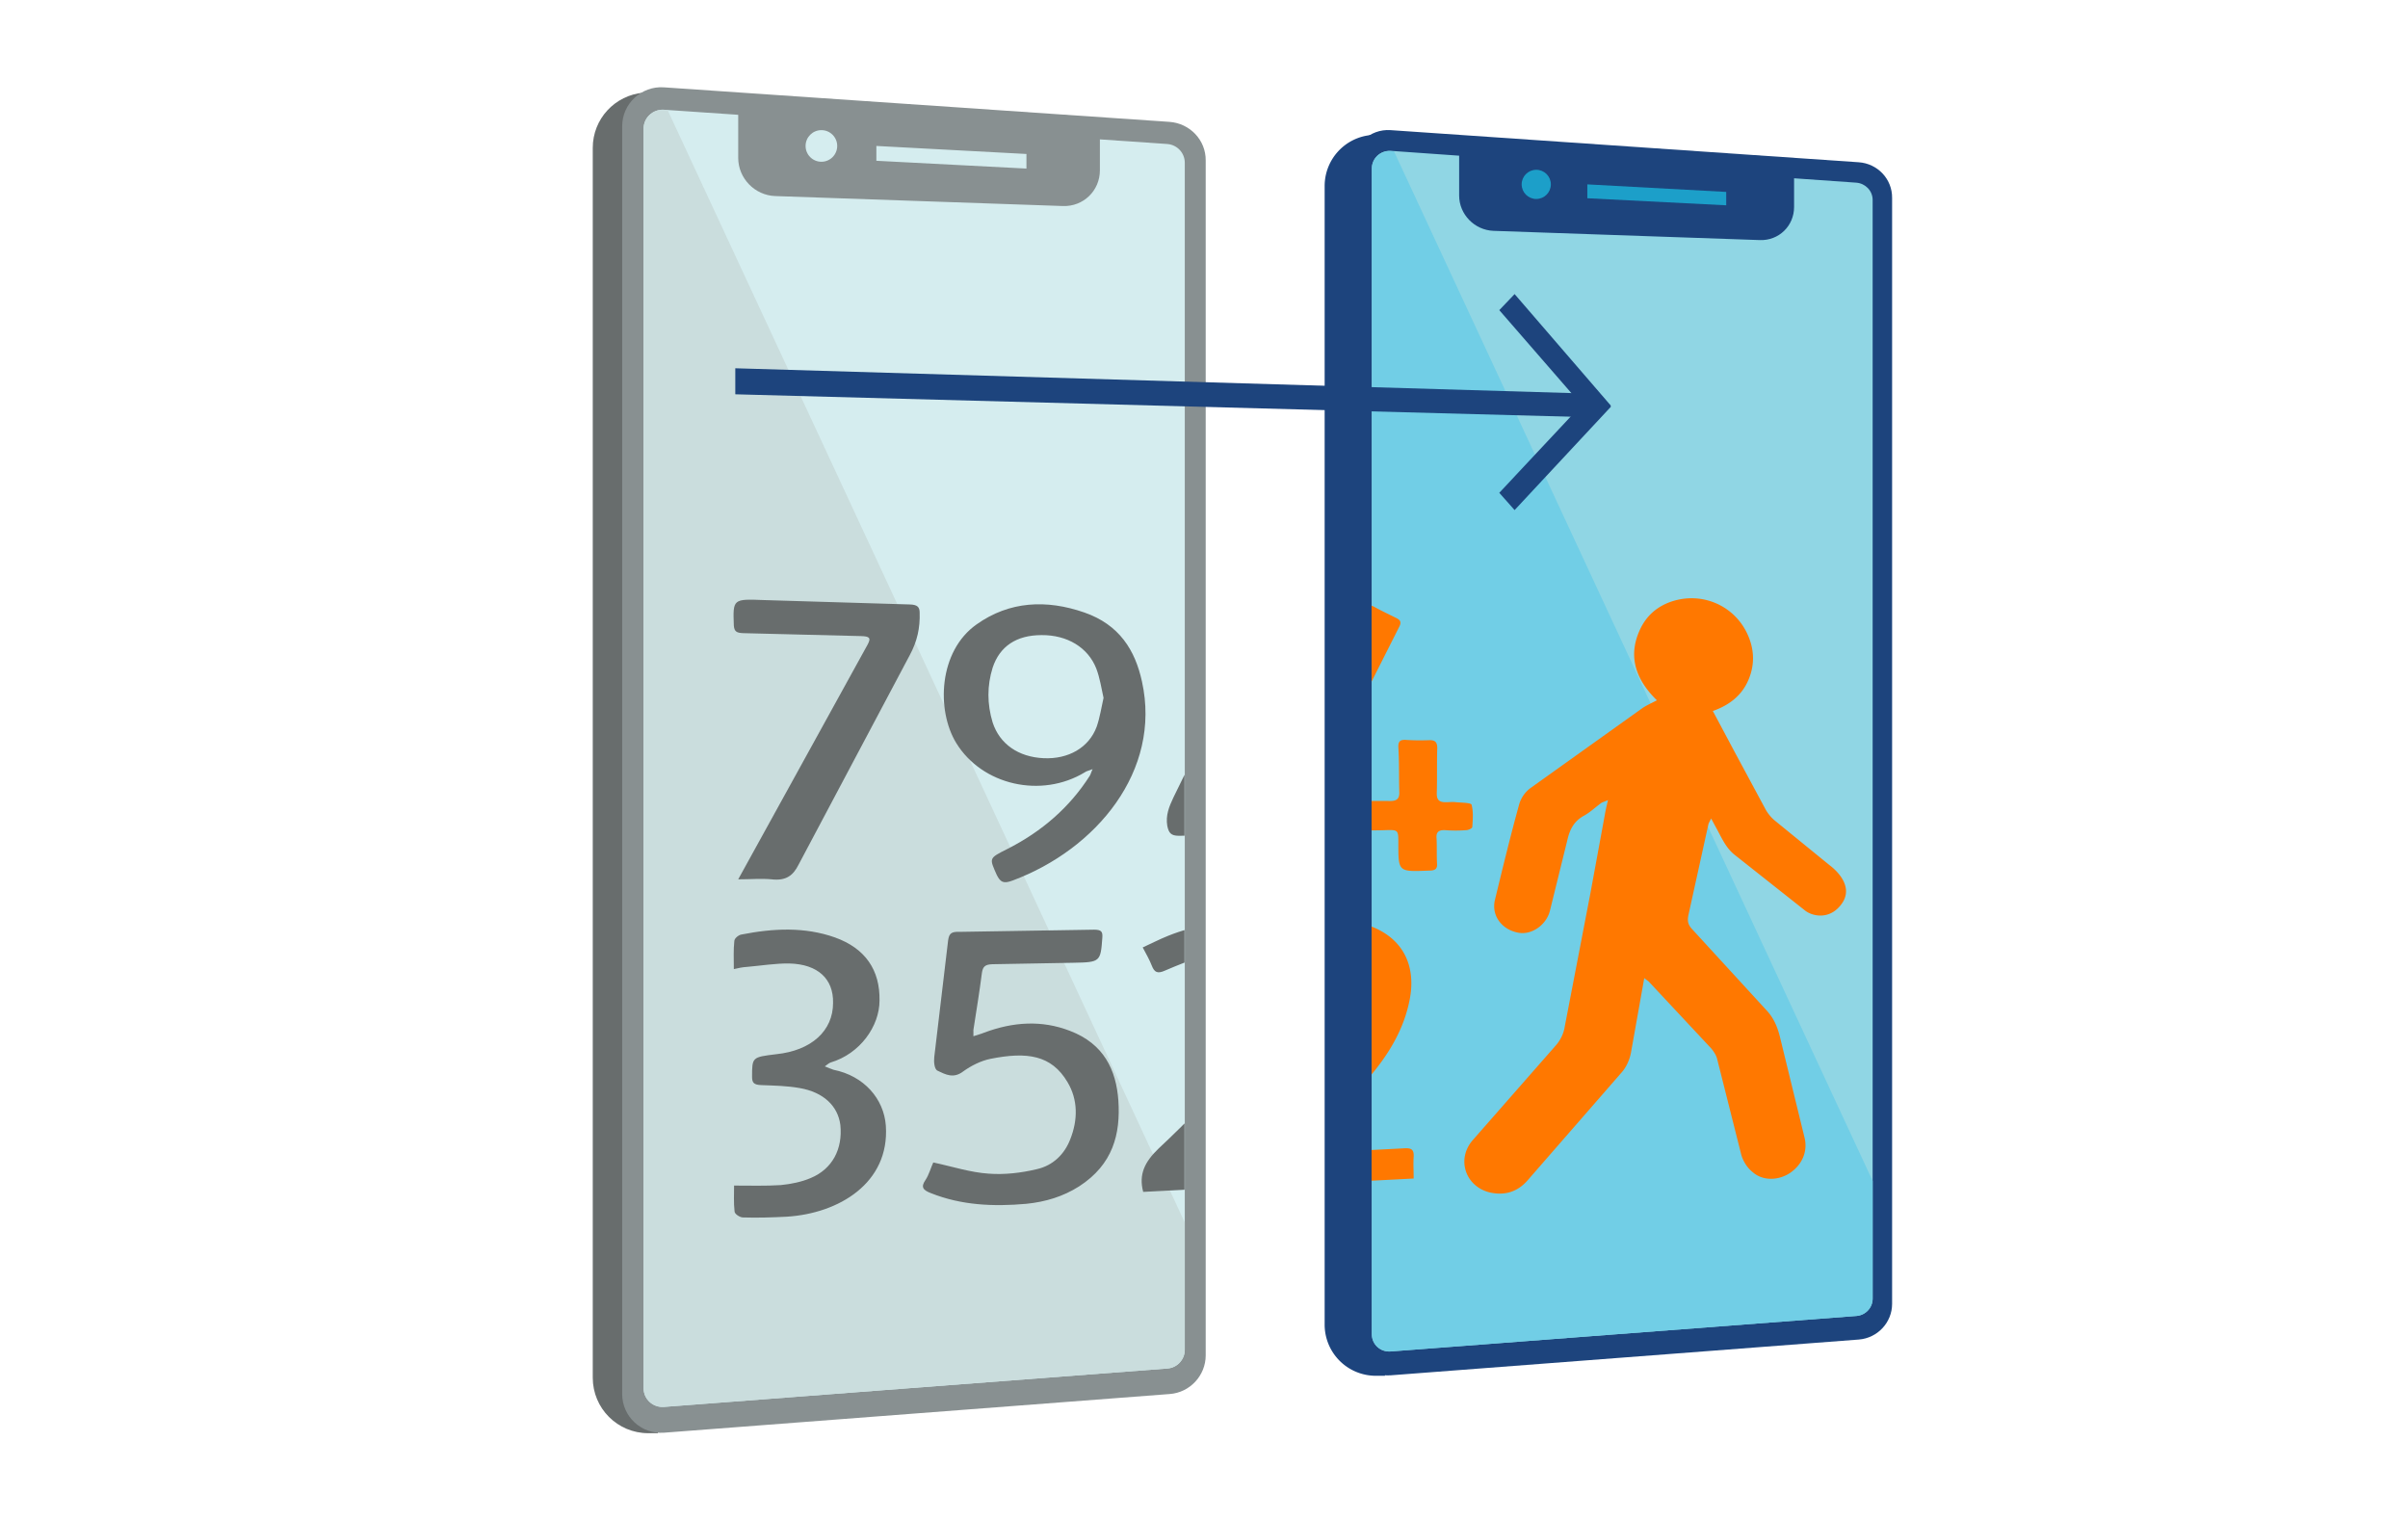 <svg xmlns="http://www.w3.org/2000/svg" xmlns:xlink="http://www.w3.org/1999/xlink" viewBox="0 0 990 625" xmlns:v="https://vecta.io/nano"><path d="M270.5 589.2h-4c-12.6 0-22.8-10.2-22.8-22.8V60.8c0-11.9 9.1-21.7 20.9-22.7l8.8-.8-2.9 551.9z" fill="#686d6d"/><path d="M480.8 50.1L272.9 35.9c-9.2-.6-17.1 6.7-17.1 16v521.2c0 9.3 7.9 16.6 17.2 15.9l207.9-15.9c8.3-.6 14.8-7.6 14.8-15.9V66c.1-8.4-6.5-15.3-14.9-15.9z" fill="#889091"/><g fill="#d5edef"><path d="M264.6 52.9v517.8c0 4.5 3.8 8 8.3 7.7L480 562.6c4-.3 7.1-3.7 7.1-7.7v-488c0-4.1-3.2-7.4-7.2-7.7l-27.7-1.9V70c0 8.4-6.8 15-15.2 14.7l-118.3-4.1c-8.4-.3-15.2-7.3-15.2-15.7V47.2l-30.7-2.1c-4.4-.2-8.2 3.3-8.2 7.8zm95.7 7.1l61.7 3.3v6l-61.7-3.2z"/><circle cx="337.7" cy="60" r="6.5"/></g><path d="M264.6 52.9v517.8c0 4.5 3.8 8 8.3 7.7L480 562.6c4-.3 7.1-3.7 7.1-7.7v-52.3L274.5 45.3l-1.7-.1c-4.4-.3-8.2 3.2-8.2 7.7z" fill="#cadddd"/><g fill="#1d447d"><path d="M569.4 565.6h-3.7a21.04 21.04 0 0 1-21.1-21.1v-468c0-11 8.4-20.1 19.3-21l8.1-.7-2.6 510.8z"/><path d="M764.1 66.7L571.7 53.5c-8.5-.6-15.8 6.2-15.8 14.8v482.4c0 8.6 7.3 15.4 15.9 14.7l192.4-14.7c7.7-.6 13.7-7 13.7-14.7V81.4c.1-7.8-6-14.2-13.8-14.7z"/></g><path d="M564 69.3v479.2c0 4.2 3.5 7.4 7.7 7.1L763.3 541c3.7-.3 6.6-3.4 6.6-7.1V82.2c0-3.8-3-6.8-6.7-7.1l-25.6-1.8v11.8c0 7.8-6.3 13.9-14.1 13.6L614 94.9c-7.8-.3-14.1-6.8-14.1-14.5V64l-28.3-2c-4.1-.1-7.6 3.1-7.6 7.3z" fill="#90d6e4"/><g fill="#1c9fc9"><path d="M652.6 75.8l57.1 3.1v5.5l-57.1-2.9z"/><circle cx="631.6" cy="75.8" r="6"/></g><path d="M564 69.3v479.2c0 4.2 3.5 7.4 7.7 7.1L763.3 541c3.7-.3 6.6-3.4 6.6-7.1v-48.4L573.1 62.2l-1.6-.1c-4-.2-7.5 3-7.5 7.2z" fill="#71cee6"/><defs><path id="A" d="M487 66.9c0-4.1-3.2-7.4-7.2-7.7l-27.7-1.9V70c0 8.4-6.8 15-15.2 14.7l-118.3-4.1c-8.4-.3-15.2-7.3-15.2-15.7V47.2l-30.7-2.1c-4.4-.2-8.2 3.3-8.2 7.8v517.8c0 4.5 3.8 8 8.3 7.7l207.1-15.8c4-.3 7.1-3.7 7.1-7.7v-488z"/></defs><clipPath id="B"><use xlink:href="#A"/></clipPath><g fill="#686d6d"><path d="M449.2 316.2c-1.7.7-2.6.8-3.2 1.3-17.8 10.8-42.2 5.4-52.9-12.1-8.2-13.5-7.2-37.7 8.4-48.7 13.5-9.6 28.8-10.3 44.3-4.9 14.4 5 20.9 15.5 23.7 28.4 8.1 36.7-18.8 69-53.2 81.8-3.7 1.4-5 .7-6.5-2.3-3.1-7-3.3-6.8 4.2-10.6 14.5-7.3 25.9-17.4 34-30.1.5-.8.5-1.3 1.2-2.8zm4.5-29.3c-.9-4-1.5-8.2-3-12.1-3.4-8.6-11.9-13.8-22.5-13.7-10.3 0-17.2 4.6-20.1 13.4-2.3 7.4-2.3 14.9 0 22.5 2.9 8.9 10.6 14.2 20.9 14.7 10.2.5 18.7-4.3 21.9-13 1.3-3.8 1.9-7.8 2.8-11.8zm-70 191c8 1.7 15.2 4.1 22.8 4.6 6.4.5 13.3-.3 19.6-1.8 6.9-1.5 11.6-6.3 13.9-12.3 3.2-8 3.2-16.3-1.1-23.5-6.6-11.2-16.7-12.6-31.7-9.6-3.9.8-7.9 2.8-11.1 5.1-4.1 3.2-7.4 1.3-10.6-.2-1.4-.6-1.6-3.7-1.4-5.6l5.7-48c.4-2.9 1.4-3.6 4.5-3.5l55.5-.9c3 0 3.6.8 3.4 3.3-.7 9.9-.9 10.1-11.8 10.3l-33.4.6c-2.9.1-3.9.9-4.3 3.5-1 7.9-2.3 15.7-3.5 23.5v2.6c1.7-.6 3.1-.9 4.5-1.5 11.8-4.4 23.6-5.2 35.2-.7 13.9 5.3 19 16 19.9 28.7.9 13.7-2.2 26.2-16.1 35.2-6.6 4.2-13.8 6.4-21.8 7.2-13.5 1.2-26.7.6-39.2-4.4-3.1-1.2-4.3-2.4-2.2-5.4 1.5-2.3 2.2-5.1 3.2-7.2zm106-1.8l4.7.1 40.8-2.1c3-.1 4.4.3 4.2 3.4-.2 2.8 0 5.7 0 8.9L470 490c-1.9-7.2.6-12.3 6.3-17.8 11.9-11.1 23.2-23 33.8-34.7 5.7-6.4 9.3-13.9 10.9-22.1 4.1-19-10.7-25.2-26.8-21.8-5.3 1.1-10.2 3.3-15.2 5.4-3.1 1.4-4.4.8-5.5-2.1-.9-2.3-2.2-4.6-3.7-7.4 3.5-1.6 7-3.4 10.5-4.8 11.5-4.6 23.3-6.3 35.2-3.8 17.1 3.5 25.2 15.2 22.4 31.2-2.8 16.2-12.6 28.9-24.2 40.8-7 7.2-14.8 13.9-22.2 20.9-.3.5-.7 1-1.8 2.3zm17.1-132.5c-7.4 0-14.7-.2-22.1 0-3.3 0-4.2-1.2-4.8-4.1-.7-4.3.7-7.8 2.6-11.8l36.5-74.5c1.1-2.4 2.3-2.5 4.5-1.3 2.8 1.6 5.9 3 8.7 4.4 1.9.9 2.3 1.9 1.4 3.6l-34.3 68c-1.6 3.1-.5 3.6 2.7 3.6l27.9.1c2.8 0 3.7-1.1 3.7-3.4-.2-6.2 0-12.5-.4-18.7-.2-2.6.9-3.2 3.4-3 3.2.2 6.2.2 9.3.1 2.6-.1 3.3 1 3.3 3.3-.2 6.1 0 12.5-.2 18.6 0 2.6.9 3.6 3.7 3.6 1.4 0 2.8-.1 4.2 0 2.3.2 6.1.2 6.4 1 .9 2.9.5 6.1.3 9.2 0 .5-1.6 1.3-2.6 1.3-2.8.2-5.5.2-8.3 0s-3.8.8-3.7 3.2c.2 3.6 0 7 .2 10.5.2 2.3-.9 2.9-3.1 2.9-12.8.6-12.8.7-12.8-11.2 0-5.5 0-5.5-5.8-5.4h-20.7 0zm-205.1 54.8c0-4.2-.2-7.8.2-11.5 0-1.1 1.7-2.5 2.9-2.7 13.2-2.6 26.1-3.2 38.5 1.2 12.5 4.5 18.5 13.4 18.3 25.9 0 10.6-8 21.9-20.1 25.5-.6.2-1.2.7-2.4 1.6 1.6.6 2.6 1.1 3.6 1.4 12.5 2.5 20.7 11.9 21.5 23 1.6 23.6-19.4 36.1-40.8 37.4-6 .3-12.1.5-18.1.3-1.2-.1-3.3-1.4-3.3-2.5-.4-3.5-.2-7.1-.2-10.6 6.8 0 13 .2 19.2-.2 4.1-.4 8.6-1.3 12.3-2.9 8.9-3.7 13.2-11.9 12.2-21.8-1-7.8-6.9-13.5-16.8-15.2-5.1-.9-10.2-1-15.6-1.2-3.1-.1-3.9-.9-3.9-3.4 0-8.1 0-8.1 9.9-9.3 14.5-1.5 23.4-9.6 23.4-21.1.2-9.9-6.3-15.9-17.9-16.2-5.7-.1-11.7.9-17.5 1.4-1.9.1-3.6.5-5.4.9z" clip-path="url(#B)"/><path d="M303.5 361.5l19.8-35.9 33.4-60.6c1.6-2.9.6-3.4-2.8-3.5l-48.3-1.2c-2.7-.1-3.7-.6-3.9-3.1-.4-11-.4-11 12.4-10.5l60 1.8c3 .1 4 1 4 3.4.2 6.2-1 11.7-4 17.3l-45.8 86.3c-2.2 4.4-5.1 6.7-11.1 6-4.1-.4-8.7 0-13.7 0z" clip-path="url(#B)"/></g><defs><path id="C" d="M563.9 548.5c0 4.2 3.5 7.4 7.7 7.1L763.2 541c3.7-.3 6.6-3.4 6.6-7.1V82.2c0-3.8-3-6.8-6.7-7.1l-25.6-1.8v11.8c0 7.8-6.3 13.9-14.1 13.6L614 94.9c-7.8-.3-14.1-6.8-14.1-14.5V64l-28.4-2c-4.1-.2-7.6 3.1-7.6 7.2v436 43.3z"/></defs><clipPath id="D"><use xlink:href="#C"/></clipPath><path d="M752.2 355.7l-22.7-18.5c-1.4-1.2-2.8-2.9-3.7-4.6L713.1 309l-8.9-16.7c6.8-2.4 11.9-6.4 14.6-12.7 2.8-6.5 2.5-13.1-.7-19.6-5.6-11.3-18.6-16.8-30.9-12.7-5.6 1.9-9.8 5.4-12.5 10.6-5.7 11.3-2.5 21.2 6.5 30-2.3 1.2-4.1 2-5.8 3.1l-46.2 33a12.69 12.69 0 0 0-4.6 6.6c-3.6 13-6.8 26.2-10 39.4-1.5 6.4 2.8 12.1 9.4 13.4 5.6 1.2 11.7-3.1 13.2-8.9l7.2-29.2c1-4.4 2.8-7.8 6.9-10 2.5-1.4 4.6-3.4 6.9-5.1.7-.5 1.5-.6 2.9-1.3-.6 2.5-1 4.2-1.3 6l-5.9 32.1-10.6 55.1c-.4 2.7-1.7 5.4-3.5 7.5l-34.3 39.1c-6.8 7.8-3.1 19 6.9 21.5 6.1 1.4 11.4-.1 15.6-4.9l38.6-44.3c2.1-2.3 3.5-5.6 4-8.6l5.4-30.3c1.1.9 1.8 1.3 2.1 1.7l25.5 27.3c.9 1.1 1.9 2.6 2.3 4l9.9 39.3c.7 2.8 2.5 5.7 4.8 7.5 4.2 3.7 10.6 3.4 15.2.4 5.1-3.4 7.5-8.9 6.1-14.6l-9.8-40.1c-1-4.4-2.4-8.5-5.6-12l-30.9-33.7c-1.8-2-1.9-3.5-1.4-5.9l8.1-36.8c.1-.7.5-1.3 1.2-2.7l2 3.7c2.3 4.1 4 8.5 8 11.5l28.7 22.7c3 2.3 9.7 3.7 14.4-2.1 6.8-8.1-3.2-15.7-4.4-16.6zM577 472.1l-40.8 2.1c-1.3.1-2.5 0-4.7-.1l1.8-2.2c7.4-6.9 15.2-13.7 22.2-20.9 11.6-11.9 21.3-24.6 24.2-40.8 2.8-16-5.3-27.7-22.4-31.2-11.9-2.5-23.6-.8-35.2 3.8-3.5 1.4-7 3.3-10.5 4.8 1.5 2.8 2.8 5.1 3.7 7.4 1.1 2.8 2.4 3.4 5.5 2.1 5-2.1 9.9-4.3 15.2-5.4 16.1-3.4 30.9 2.7 26.8 21.8-1.6 8.2-5.2 15.7-10.9 22.1-10.6 11.7-21.9 23.6-33.8 34.7-5.7 5.4-8.1 10.5-6.3 17.8l69.4-3.6c0-3.2-.2-6.2 0-8.9.2-3.3-1.2-3.7-4.2-3.5zM605.3 340c.2-3.1.5-6.3-.3-9.2-.3-.8-4.2-.8-6.4-1-1.4-.2-2.8 0-4.2 0-2.8 0-3.7-1-3.7-3.6.2-6.1 0-12.5.2-18.6 0-2.3-.7-3.4-3.3-3.3-3.2.1-6.1.1-9.3-.1-2.5-.2-3.5.4-3.4 3 .4 6.2.2 12.5.4 18.7 0 2.3-.9 3.4-3.7 3.4-9.2 0-18.5-.1-27.9-.1-3.3 0-4.3-.5-2.7-3.6l34.3-68c.9-1.8.5-2.7-1.4-3.6-2.8-1.4-5.8-2.8-8.7-4.4-2.1-1.2-3.4-1.1-4.5 1.3l-36.5 74.5c-1.8 4-3.3 7.4-2.6 11.8.6 3 1.5 4.1 4.8 4.1 7.5-.2 14.7 0 22.1 0 6.8 0 13.4.2 20.6 0 5.8-.2 5.8-.2 5.8 5.4 0 11.9 0 11.7 12.8 11.2 2.3 0 3.3-.7 3.1-2.9-.2-3.6 0-7-.2-10.5-.2-2.4.9-3.4 3.7-3.2a57.48 57.48 0 0 0 8.3 0c1.2 0 2.7-.8 2.7-1.3z" clip-path="url(#D)" fill="#ff7800"/><g fill="#1d447d"><path d="M656.1 171.6l-353.8-9.5v-10.7l353.8 10.5z"/><path d="M656.2 173.3l-39.8-45.8 6.3-6.6 39.6 45.9z"/><path d="M616.4 202.6l39.8-42.5 6.1 7.1-39.6 42.5z"/></g></svg>